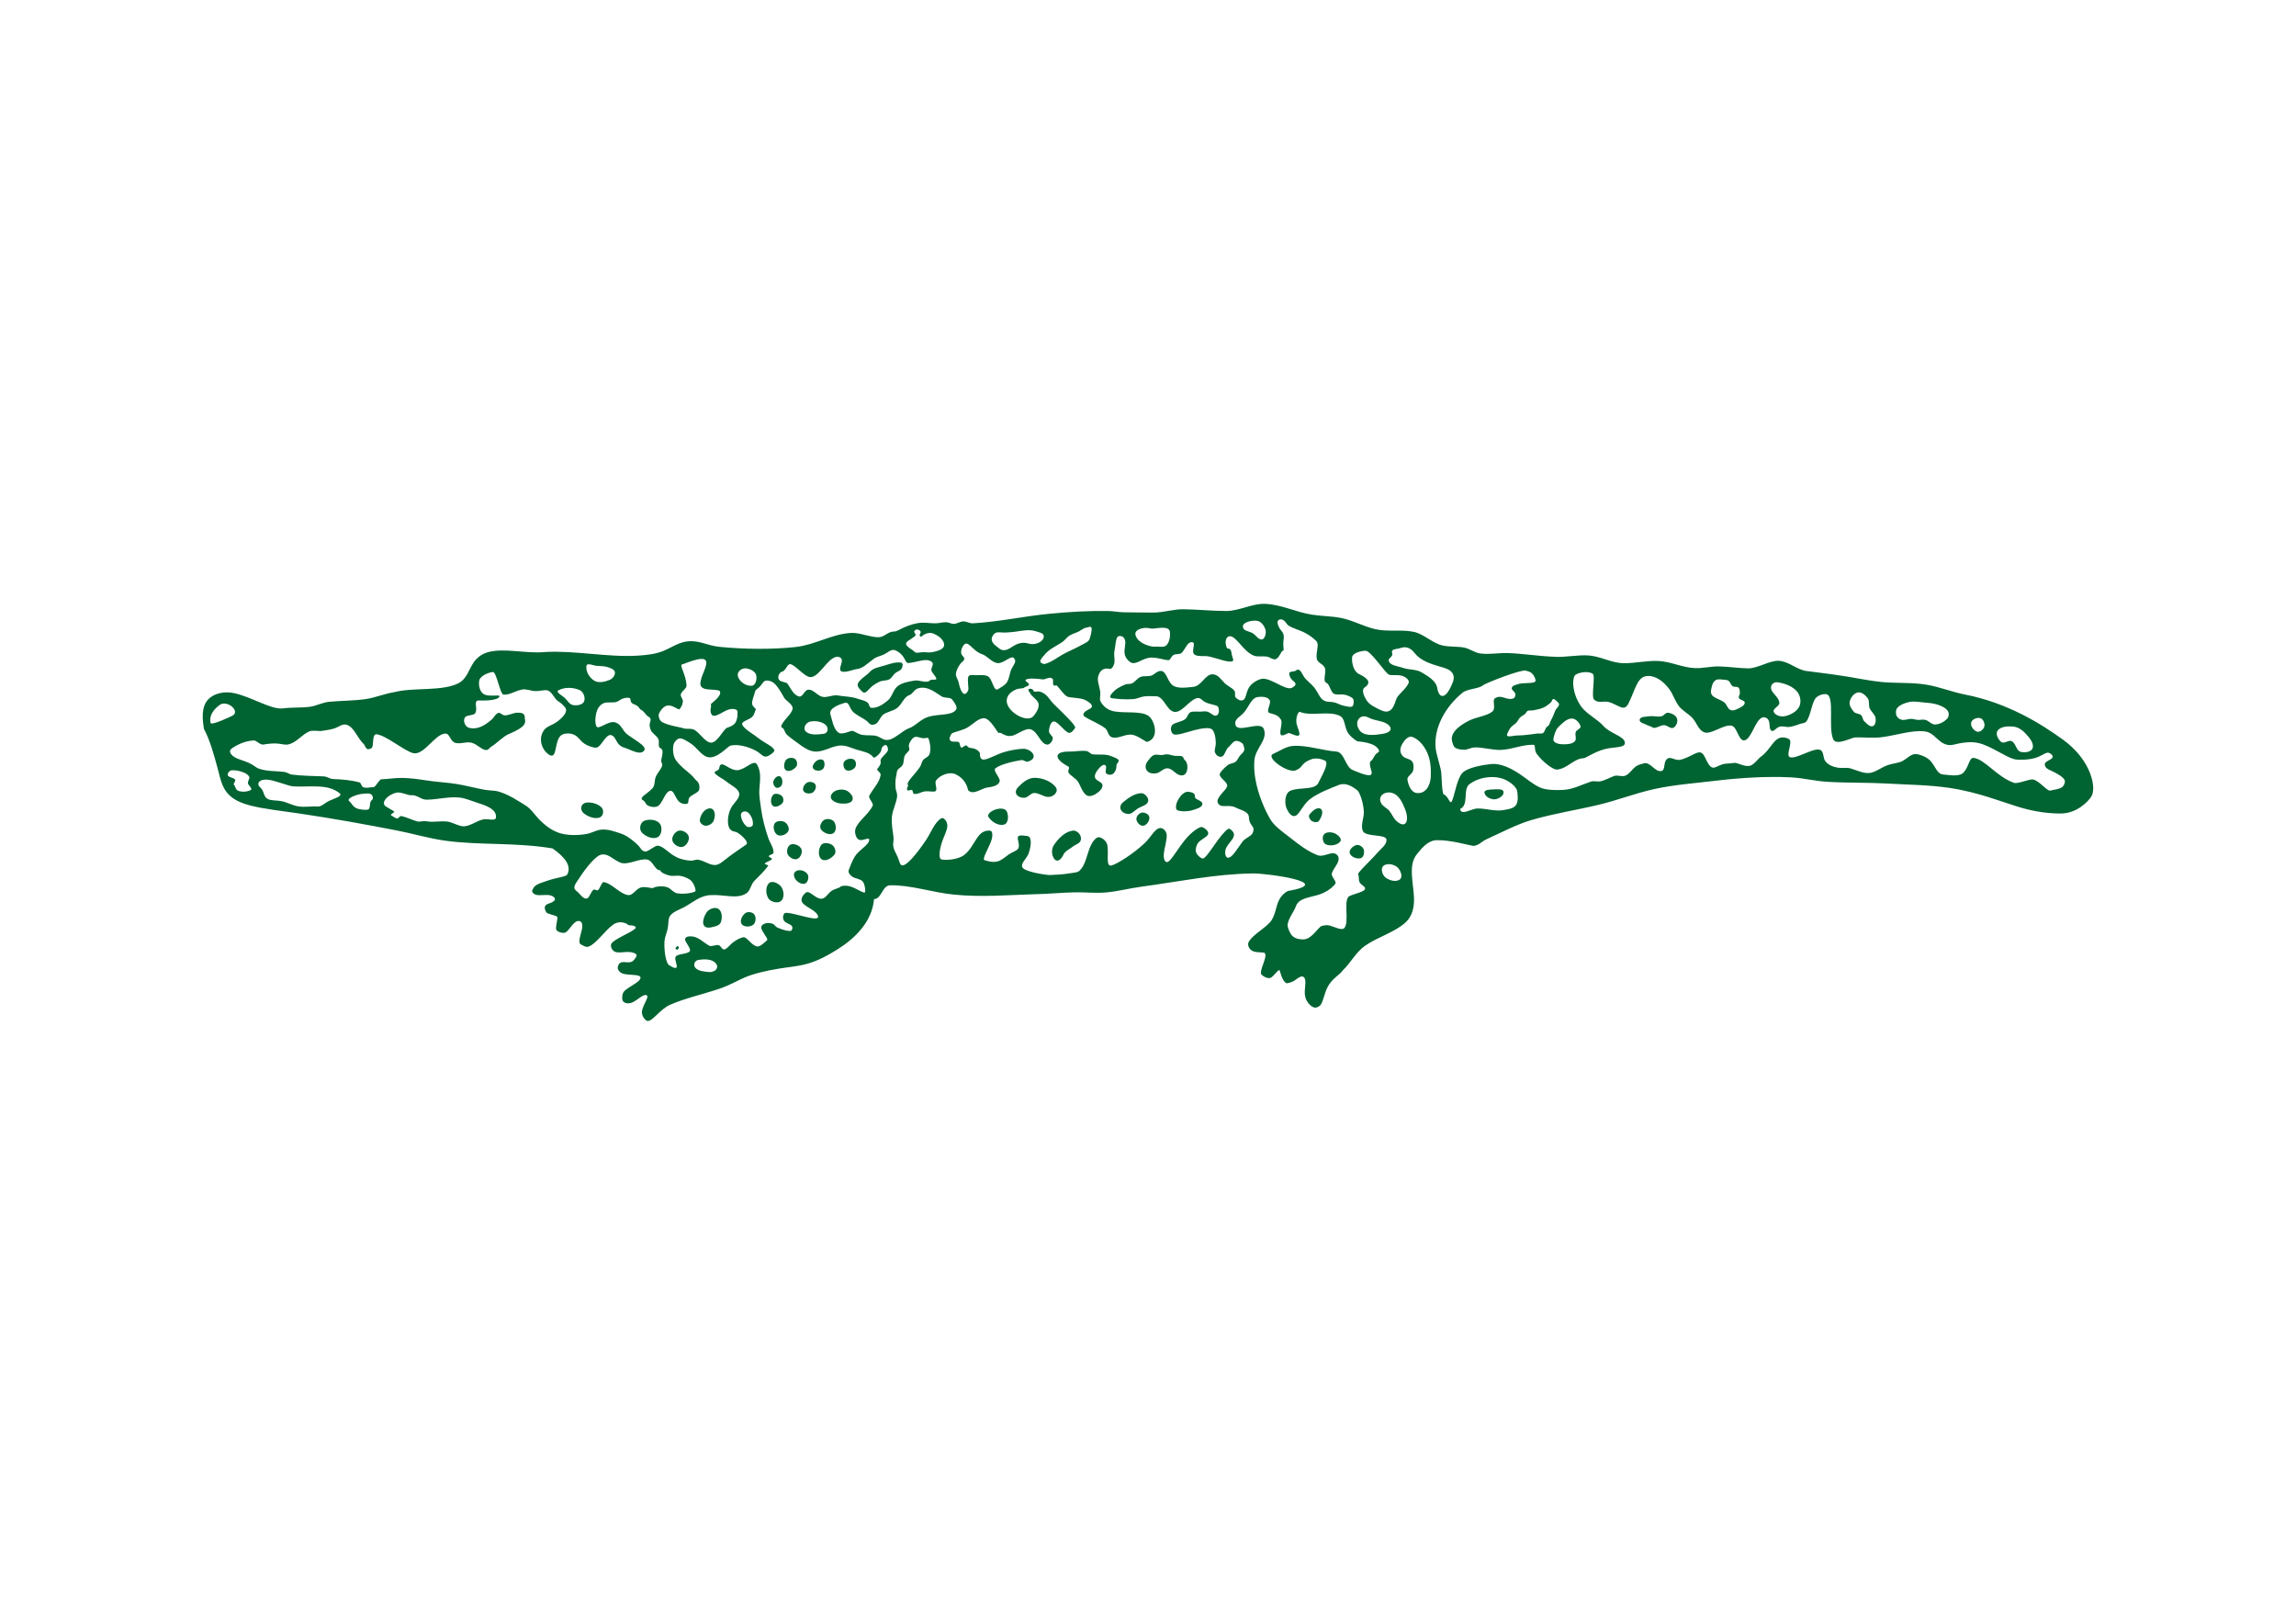 <?xml version="1.0" encoding="UTF-8"?>
<!DOCTYPE svg PUBLIC "-//W3C//DTD SVG 1.1//EN" "http://www.w3.org/Graphics/SVG/1.1/DTD/svg11.dtd">
<!-- Creator: CorelDRAW SE -->
<svg xmlns="http://www.w3.org/2000/svg" xml:space="preserve" width="297mm" height="210mm" version="1.1" style="shape-rendering:geometricPrecision; text-rendering:geometricPrecision; image-rendering:optimizeQuality; fill-rule:evenodd; clip-rule:evenodd"
viewBox="0 0 29700 21000"
 xmlns:xlink="http://www.w3.org/1999/xlink">
 <defs>
  <style type="text/css">
   <![CDATA[
    .fil0 {fill:#006332}
   ]]>
  </style>
 </defs>
 <g id="Warstwa_x0020_1">
  <path class="fil0" d="M11305.84 11628.8c100.45,-3.08 105.67,-175.5 206.1,-178.57 258.83,-7.91 541.24,90.73 820.61,119.31 358.5,36.68 715.46,5.93 1047.62,-4.24 170.2,-2.19 346.17,-21.35 527.16,-24.64 130.77,-2.38 265.45,13.6 396.44,2.05 155.1,-13.67 308.83,-54.29 457.33,-74.3 502.29,-67.71 957.61,-165.67 1450.15,-172.01 162.24,-2.08 1086.53,117.53 449.76,226.56 -43.45,19.63 -87.9,62.29 -118.09,122.15 -39.62,78.57 -46.24,209.74 -117.24,285.75 -88.62,94.88 -245.8,175.64 -277.96,264.13 -10.24,28.18 8.32,88.65 65.94,109.16 61.29,21.82 161.93,3.73 151.02,33.73 28.44,40.42 -78.03,221.08 -49.61,261.49 16.13,22.92 66.48,55.72 110.07,50.12 39.93,-5.12 94.41,-97.35 122.49,-103.62 8.25,-1.84 16.82,53.2 38.14,101.64 16.28,37 43.9,70.72 61.6,69.11 21.03,-1.92 64.16,-12.73 98.89,-35.62 50.28,-33.14 94.68,-77.16 126.29,-35.26 33.18,44 -8.25,159.4 10.12,240.84 21.8,96.69 103.06,156.4 143.37,144.48 20.21,-5.98 47.9,-16.01 64.03,-45.1 29.24,-52.7 44.85,-143.9 81.12,-216.07 59.18,-117.73 159.86,-159.6 198.91,-220.34 102.4,-95.45 167.49,-233.9 287.89,-317.88 164.49,-114.73 386.45,-173.72 526.31,-304.08 85.66,-79.85 111.77,-195.84 106.25,-321.14 -8.75,-198.76 -77.05,-421 38.64,-559.68 37.74,-45.23 129.16,-178.52 256,-180.36 181.02,-2.63 385.85,59.38 475.6,74.47 74.86,-9.31 103.84,-58.09 169.44,-87.35 181.4,-80.91 379.14,-188.53 579.94,-247.68 279.84,-82.43 578.48,-127.97 870.09,-197.52 242.48,-57.84 474.46,-149.39 716.71,-202.69 264.19,-58.14 538.67,-76.85 801.71,-108.67 295.31,-35.73 649.71,-58.63 956.18,-43.76 179.01,8.68 306.85,47.72 489.05,58.56 255.17,15.19 523.01,7.69 772.68,22.3 276.01,16.16 533.04,16.79 795.77,55.39 378.07,55.54 675.15,180.35 922.71,253.8 208.18,61.76 383.72,77.95 520.01,78.09 212.66,0.22 357.44,-157.04 397.25,-219.25 69.55,-108.69 2.76,-468.25 -365.83,-735.32 -285.32,-206.72 -716.1,-475.84 -1267.77,-583.82 -174.58,-34.17 -333.86,-101.82 -509.36,-129.34 -194.78,-30.54 -391.45,-14.08 -585.24,-34.62 -143.43,-15.2 -283.6,-44.94 -426.48,-67.97 -174.82,-28.17 -352.46,-50.31 -528.89,-72.48 -122.08,-15.34 -232.09,-125.13 -356.82,-132.02 -121.11,-6.7 -277.4,100.15 -399.77,97.65 -122.72,-2.51 -247.92,-21.46 -370.23,-25.09 -104.32,-3.09 -208.48,25.46 -312.4,22.09 -163.61,-5.3 -308.27,-82.12 -471.02,-92.04 -145.16,-8.85 -305.18,30.15 -452.33,28.38 -162.07,-1.94 -289.3,-84.94 -447.33,-99.46 -145.92,-13.41 -320.18,28.8 -466.19,15.42 -187.64,-7.24 -384.6,-39.33 -583.95,-47.09 -119.9,-4.67 -242.39,21.39 -359.48,5.16 -79.38,-11 -140.25,-65.27 -219.33,-78 -90.76,-14.62 -181.22,-5.35 -270.96,-25.61 -130.79,-29.53 -240.64,-148.84 -371.67,-175.92 -162.91,-33.67 -330.87,2.33 -492.79,-33.72 -152.74,-34 -297.28,-116.9 -449.16,-146.37 -123.61,-23.98 -254.7,-22.57 -377.14,-42.51 -217.82,-35.47 -390.65,-131.56 -608.18,-139.44 -159.63,-5.78 -333.46,92.17 -494.74,92.29 -181.55,0.14 -376.5,-20.45 -558.29,-22.69 -123.92,-1.52 -257.89,42.7 -380.97,42.97 -123.41,0.28 -272.24,-1.68 -394.16,-3.79 -66.31,-1.14 -134.07,-15.58 -198.52,-16.48 -254.97,-3.57 -497.11,10.56 -765.18,36.64 -331.91,32.29 -652.48,104.04 -981.34,122.62 -47.58,2.68 -81.96,-26.53 -129.5,-24.23 -37.97,1.83 -78.6,30.04 -116.52,31.61 -35.33,1.46 -65.21,-20.08 -100.23,-21.43 -43.56,-1.67 -85.3,12.25 -129.82,13.68 -59.32,1.91 -121.57,-8.07 -179.83,-7.4 -77.55,0.89 -164.84,29.84 -241.71,63.09 -48.21,20.85 -85.94,53.06 -134.65,51.18 -69.55,3.89 -117.89,72.03 -187.27,73.57 -112.26,2.49 -245.53,-62.27 -357.41,-55.82 -249.19,14.37 -468.19,154.09 -711.77,181.61 -297.32,33.6 -672.08,31.03 -993.5,-1.67 -145.2,-14.77 -245.84,-77.83 -382.32,-73.02 -132.18,4.66 -228.92,80.05 -343.01,126.81 -98.63,40.42 -214.29,52.8 -328.84,60.04 -383.95,24.27 -811.5,-68.61 -1199.1,-46.93 -234.77,25.14 -522.49,-55.54 -736.09,1.32 -81.8,21.78 -150.03,73.96 -192.74,140.16 -60.07,93.12 -87.88,208.88 -190.48,261.68 -212.72,109.48 -589.43,51.89 -828.02,115.42 -114.42,16.71 -255.33,73.1 -369.73,89.79 -159.76,23.32 -322.53,20.69 -476.66,35.57 -85.44,8.24 -161.32,51.27 -245.44,63.83 -114.5,17.1 -237.54,4.88 -358.09,22.48 -155.84,12.79 -400.75,-149.56 -624.64,-198.08 -127.64,-27.66 -255.26,2.28 -329.45,73.85 -71.11,68.58 -97.65,181.66 -61.91,388.81 76.95,140.84 131.22,339.88 180.36,522.66 38.43,142.98 56.31,274 195.02,373.04 114.79,81.95 294.8,117.26 529.49,152.06 454.83,60.23 872.04,130.49 1271.52,204.87 107.87,20.08 214.47,40.48 320.15,61.05 213.32,41.53 405.76,101.12 626.13,132.07 426.31,59.88 906.17,20.02 1385.83,99.42 173.51,119.76 247.55,235.52 190.5,338.67 -16.17,29.24 -130.9,36.68 -251.92,77.9 -61.72,21.02 -121.19,38.2 -156.87,63.81 -24.63,17.67 -33.82,44.95 -41.53,57.71 -11.21,18.52 7.75,54.57 55.8,63.85 49.94,9.65 130.2,-7.49 177.66,5.58 54.11,14.89 69.73,47.92 50.41,67.91 -38.94,40.31 -97.82,32.8 -118.56,69.87 -14.16,25.29 3.33,64.36 16.21,82.73 14.72,20.99 117.81,38.24 136.37,53.53 20.27,16.71 -26.57,138.9 -6.95,173.75 11.09,19.72 56.02,39.43 100.46,37.02 53.75,-2.92 107.4,-139.47 172.2,-152.11 54.62,-10.65 71.52,34.53 57.27,106.8 -14.63,74.18 -60.58,175.99 -9.6,197.13 27.94,11.59 59.24,39.93 98.08,25.15 100.18,-38.13 214.94,-216.23 319.84,-286.31 83.65,-55.88 167.83,-12.32 184.3,1.26 2.88,13.55 42.23,9.18 68.56,14.76 28.05,5.95 42.79,21.81 31.15,34.54 -54.14,59.2 -291.41,141.77 -315.16,207.05 -8.49,23.33 7.84,86.52 62.92,100.55 44.8,11.41 107.91,-2.84 160.25,-1.72 54.31,1.17 97.28,17.93 107.6,40.12 4.88,10.49 -26.66,65.02 -60.91,84.76 -34.31,19.79 -101.33,-1.09 -137.21,9.82 -38.47,11.69 -44.78,54.86 -46.59,65.13 -4.04,22.96 22.44,69.5 71.49,82.16 83.96,21.68 213.71,5.47 222.11,45.2 11.53,54.5 -129.14,107.91 -202.58,173.35 -38.56,34.35 -33.68,91.24 -32.38,111.88 2.82,44.55 68.1,66.6 125.86,42.07 75.3,-31.98 150.86,-119.11 190.86,-93.74 34.49,21.89 -48.54,117.37 -61.85,205.07 -9.05,59.68 44.01,124.32 72.03,126.51 67.71,5.31 159.3,-151.83 295.35,-211.03 191.7,-83.4 433.54,-137.33 639.28,-207.42 129.11,-43.99 244.06,-110.42 323.43,-144.52 112.35,-48.27 273.54,-86.12 438.59,-113.38 122.39,-20.21 243.38,-28.69 366.91,-62.57 146.67,-40.23 279.94,-115.45 397.82,-189.75 224.54,-141.54 444.46,-357.11 468.06,-646.92zm6587.83 -429.35c44.15,-39.5 130.84,-23.57 177.27,13.23 42.74,33.88 80.34,122.38 39.69,158.75 -47.69,42.67 -140.36,15.94 -190.5,-23.81 -39.31,-31.16 -63.83,-114.72 -26.46,-148.17zm-325.44 111.13c15.84,22.9 0.57,74.64 21.9,105.26 26.65,38.26 86.78,56.32 62.9,89.7 -30.28,42.33 -188.98,62.59 -214.45,98.72 -54.8,77.7 14.19,320.11 -47.89,396.94 -31.57,39.06 -116.82,-10.36 -192.74,-31.18 -37.41,-10.25 -74.59,0.46 -98.03,4.66 -41.89,7.5 -125.06,165.96 -229.05,174.26 -40.09,3.2 -106.02,-2.62 -148.71,-39.9 -38.73,-33.83 -56.06,-98.51 -61.52,-113.69 -27.67,-76.84 80.63,-206.35 100.61,-269.38 33.7,-106.31 160.97,-114.62 281.35,-149.49 91.56,-26.51 176.38,-77.93 229.3,-144.2 25.47,-31.91 -56.87,-93.33 -43.44,-137.91 13.18,-43.75 46.38,-82.04 67.12,-120.72 23.05,-43.01 31.67,-85.64 0.13,-117.08 -62.72,-62.53 -166.69,37.13 -253.46,3.69 -129.18,-49.8 -240.71,-137.42 -357.35,-228.81 -94.33,-73.91 -200.74,-145.75 -254.38,-237.9 -38.75,-66.57 -76.51,-144.67 -108.93,-228.2 -66.8,-172.13 -111.06,-367.51 -95.28,-533.74 15.23,-160.35 175.08,-258.47 122.19,-402.23 -42.85,-116.47 -342.11,63.21 -367.78,-58.21 -15.64,-73.96 60.13,-96.12 116.01,-162.81 55.48,-66.23 90.81,-177.25 164.45,-191.73 56.22,-11.05 149.02,-7.36 165.98,47.76 13.12,42.68 -51.49,135.31 -9.78,155.4 22.91,11.04 112.09,15.63 151.61,86.11 24.53,43.77 -17.08,140.34 -5.01,188.26 10.85,43.09 83.25,-9.97 105.61,-13.59 18.44,-2.99 120.99,57.82 136.02,25.35 15.22,-32.86 -33.26,-112.74 -36.67,-166.46 -5.29,-83.26 28.98,-139.01 45.22,-132.33 151.33,62.2 379.18,-21.71 521.49,53.6 58.62,31.01 54.32,119.31 89.01,195.36 26.18,57.38 89.99,104.99 133.04,131.81 3.92,2.44 238.35,7.89 280.54,117.87 8.44,21.98 -27.59,30.32 -45.94,53.43 -24.43,30.78 -37.01,74.55 -60.03,82.93 -11.94,4.35 -15.89,38.42 -6.93,76.13 9.77,41.07 32.13,86.53 6.65,102.65 -42.08,26.61 -207.21,-52.63 -229.06,-59.84 -99.12,-32.72 -111.41,-233.05 -215.16,-240.65 -177.74,-13.03 -379.87,-84.72 -558.47,-73.57 -94.65,5.9 -172.26,65.55 -259.09,102.68 -57.31,24.51 0.34,94.97 81.59,149.4 56.08,37.56 120.65,67.54 177.68,69.48 35.48,1.21 84.62,-30.68 100.56,-52.19 35.71,-48.18 65.07,-70.28 131.63,-96.13 67.92,-26.38 157.3,4.33 182.03,19.64 55.74,34.52 -67.49,233.06 -88.76,282.86 -43.76,102.44 -254.18,52.83 -366.82,106.45 -70.3,33.46 -72.79,162.1 -45.94,224.28 29.78,68.94 76.63,124.21 125.58,92.48 47.6,-30.85 96.66,-146.94 174.09,-207.42 105.34,-82.29 272.79,-145.42 379.08,-187.11 87.24,-34.23 176.09,20.71 240.34,73.56 19.17,15.77 70.75,126.78 80.53,266.86 5.77,82.69 -46.94,184.17 -10.74,258.87 38.21,78.87 308.66,31.88 304.28,114.21 -3.45,64.91 -58.56,97.42 -111.54,157.66 -113.67,129.24 -270.15,267.07 -255.57,288.15zm-444.51 -515.94c27.65,-37.09 94.74,-35.98 137.59,-18.53 40.35,16.43 102.77,70.91 76.73,105.84 -37.73,50.62 -126.74,63.5 -185.21,39.69 -40.21,-16.38 -55.05,-92.19 -29.11,-127zm-63.5 -177.28c31.45,-42.18 67.46,-126.69 23.82,-156.1 -45.13,-30.41 -112.98,30.45 -145.52,74.08 -17.34,23.25 5.05,65.81 29.1,82.02 25.59,17.25 74.15,24.73 92.6,0zm484.19 312.21c35.39,-9.89 83.31,20.81 95.25,55.57 12.96,37.71 1.37,103.05 -37.04,113.77 -50.19,14.01 -125.94,-14.22 -142.87,-63.5 -14.68,-42.72 41.15,-93.69 84.66,-105.84zm-14820.8 -1579.61c7.83,38.17 261.89,-81.94 285.76,-95.25 102.61,-57.19 -73.7,-210.35 -171.98,-134.93 -85.17,65.36 -132.11,140.81 -113.78,230.18zm13338.51 -292.18c-7.48,7.21 -47.46,-4.1 -78.57,-37.71 -18.99,-20.5 4.23,-56.69 -16,-86.08 -24.49,-35.59 -93.2,-65.39 -125.61,-98.48 -51.59,-52.66 -82.69,-106.46 -147.83,-113.91 -103.51,-11.84 -145.83,154.17 -266.29,162.97 -68.45,5 -195.74,28.14 -260.28,-22.56 -70.41,-55.31 -78.18,-185.12 -154.28,-184.56 -45.44,0.34 -77.57,45.14 -119.46,59.74 -43.8,15.27 -97.31,0.76 -139.66,17.54 -41.26,16.36 -73.09,65.75 -109.55,83.02 -27,12.78 -60.51,3.86 -84.33,13.26 -76.15,30.06 -124.65,64.68 -137.08,76.67 -19.34,18.64 -107.59,95.17 -33.9,103.59 65.2,7.44 159.87,19.76 275.5,10.15 42.14,-3.5 81.81,-25.4 128.86,-33.36 50.19,-8.5 108.07,-3 161.18,-2.89 102.39,0.23 137.32,191.91 239.19,201.91 97.9,9.6 187.6,-149.62 286.6,-177.04 48.12,-13.32 66,29.01 110.64,51.46 52.14,26.22 129.2,35.39 156.19,50.04 21.47,11.65 40.06,118.79 -24.47,124.9 -29.83,2.83 -57.25,-37.66 -106.09,-52.27 -30.65,-9.17 -59.61,-0.27 -94.25,-0.22 -44.4,0.06 -93.97,-5.85 -123.23,7.71 -33.86,15.7 -38.94,66.45 -67.11,88.29 -50.11,38.84 -137.14,42.56 -167.6,75.67 -37.06,40.29 -10.55,107.23 13.13,119.42 42.72,21.99 152.58,-19.68 263.39,-49.23 98.93,-26.37 200.07,-41.74 233.74,-14.73 34.29,27.49 50.7,102.39 52.21,176.93 0.77,38.44 -15.06,76.94 -13.83,108.12 0.78,19.84 15.08,36.75 23.79,48.77 6.03,8.32 46.24,38.48 81.06,12.99 25.4,-18.6 41.8,-87.98 70.56,-112.64 31.57,-27.07 52.64,-63.47 83.12,-78.2 42.87,-20.72 106.13,29.03 108.19,39.56 1.97,10.12 22.25,43.99 13.9,78.19 -5.82,23.81 -34.65,45.58 -55.09,69.09 -18.03,20.72 -31.79,61.41 -56.97,79.29 -30.64,21.74 -73.47,20.37 -101.09,42.39 -60.11,47.94 -100.17,97.78 -102.78,115.38 -7.57,50.85 105.67,104.56 95.92,154.39 -6.04,30.91 -33.83,56.49 -58.73,85.24 -40.28,46.51 -80.19,94.27 -61.7,133.22 37.26,78.44 138.68,12.26 227.91,59.42 47.4,25.06 119.45,38.49 157.43,82.06 25.37,29.09 13.32,64.74 24.31,96.97 13.32,39.07 47.1,73.17 49.62,84.58 3.55,16.08 5.22,56.47 -23.44,87.2 -28.65,30.71 -87.63,51.87 -117.05,91.42 -77.46,104.12 -137.02,219.31 -195.36,206.55 -15.25,-3.33 -36.64,-42.41 -25.37,-96.34 22.55,-107.82 197.8,-180.4 55.79,-276.4 -22.08,-14.93 -89.09,58.57 -154.68,148.08 -77.96,106.4 -156.71,233.66 -193.81,236.53 -19.12,1.47 -96.88,-53.76 -91.56,-113.52 2.66,-29.87 12.46,-72.98 42.34,-102.15 39.85,-38.92 103.47,-63.44 117.42,-98.48 17.17,-43.15 -61.98,-91.17 -78.94,-93.61 -33.87,-4.88 -133.07,61.22 -215.23,161.09 -102.09,124.11 -190,288.39 -234.5,292.48 -33.46,3.08 -50.03,-47.38 -42.99,-115.21 7.55,-72.72 39.97,-165.44 36.64,-233.55 -2.69,-54.91 -45.96,-88.41 -74.4,-91.21 -75.7,-7.46 -118.08,108.96 -216.11,199.96 -142.14,131.94 -340.64,259.08 -420.75,283.25 -79.91,24.1 -38.89,-139.93 -54.79,-253.72 -9.36,-67.02 -71.62,-102.24 -100.94,-110.02 -44.79,-12.11 -96.92,53.85 -133.44,149.41 -34.25,89.6 -51.91,206.35 -122.52,278.05 -31.16,31.63 -78.25,28.77 -126.91,37.39 -98.94,17.52 -211.49,20.52 -259.32,22.77 -43.5,2.04 -331.41,-40.93 -358.21,-100.06 -24.04,-53.02 56.49,-111.72 79.88,-176.3 40.61,-112.12 42.26,-224.32 -16.46,-227.87 -17.18,-1.04 -104.19,-20.28 -118.84,7.33 -17.79,33.54 35.47,118.44 -4.08,161.98 -24.18,26.61 -80.53,44 -112.68,66.35 -40.04,27.84 -96.78,79.96 -147.4,92.38 -75.72,18.59 -143.34,-10.62 -165.08,-13.9 -45.62,-6.89 40.14,-139.12 80.37,-247.51 24.76,-66.71 19.93,-128.55 -6.75,-134.37 -33.59,-7.34 -96.09,-1.46 -144.74,54.19 -60.15,68.82 -110.87,196.3 -198.8,260.28 -88.37,64.3 -250.09,67.44 -291.37,55.98 -38.22,-10.62 -29.69,-106.33 2.87,-213.88 21.31,-70.4 64.29,-145.91 71.69,-205.93 7.44,-60.42 -30.7,-107.08 -57.29,-114.25 -22.08,-5.95 -64.05,28.53 -105.89,91.33 -35.08,52.66 -67.54,127.22 -113.65,195.41 -117.24,173.4 -259.96,350.98 -316.59,320.78 -20.61,-10.98 -26.87,-55.92 -49.11,-107.77 -20.45,-47.69 -57.84,-100.25 -57.42,-160.18 0.16,-22.62 8.11,-61.36 4.37,-96.55 -7.83,-73.74 -29.65,-162.08 -19.79,-265.22 8.44,-88.36 62.83,-182.66 67.28,-266.59 1.88,-35.57 -17.41,-68.58 -20.13,-99.12 -6.36,-71.26 -0.95,-129.3 12.3,-176.41 3.42,-12.16 -0.62,-39.79 16.41,-62.62 14.77,-19.81 49.81,-33.1 65.41,-66.76 13.62,-29.4 9.36,-86.36 26.56,-118.47 12.31,-23 42.41,-43.18 54.51,-66.53 10.05,-19.4 -7.66,-40.83 -3.82,-65.19 5.16,-32.68 31.56,-68.08 47.79,-85.87 37.99,-41.65 81.04,-13.26 123.76,-5.41 35.95,6.6 74.62,-11.29 81.11,1.33 5.69,11.08 47.42,134.62 11.53,212.72 -16.04,34.92 -61.52,42.12 -85.03,77.37 -15.96,23.95 -16.8,52.98 -32.71,77.42 -73.05,112.21 -196.39,208.05 -153.45,245.32 -21.25,30.23 -22.79,57.53 -5.04,63.38 11.87,3.91 38.51,-11.49 51.08,-5.95 17.66,7.79 9.84,42.54 25.38,47.94 41.31,14.36 86.68,-20.92 137.43,-29.36 52.51,-8.74 110.24,8.89 137.48,-1.75 42.45,-16.58 -13.72,-106.27 13.07,-141.53 58.77,-77.33 180.79,-111.46 245.41,-82.14 66.86,30.33 142.04,86.63 169.09,208.94 52.32,54.02 115.88,14.03 206.43,-22.96 48.81,-19.93 116.44,-12.46 169.62,-48.97 17.35,-11.92 40.78,-36.32 29.72,-67.06 -18.82,-52.34 -83.21,-118.97 -53.3,-143.56 59.17,-48.62 223.6,-89.31 333.4,-106.36 39.78,-6.18 54.79,30.06 90.24,18.5 147.33,-48.04 39.15,-164.07 -59.57,-165.08 -51.3,-0.53 -197.82,18.2 -315.46,65.48 -138.9,55.84 -247.16,133.28 -248.94,2.57 7.71,-14.14 -25.8,-58.98 -84.28,-73.53 -11.83,-2.94 -45.65,-4.09 -61.49,-12.53 -17.71,-9.44 -17.68,-26.09 -33.91,-25.68 -24.87,0.62 -40.97,35.82 -62.88,26.09 -16.76,-7.43 -14.55,-61.08 -30.25,-68.09 -29.89,-13.34 -74.1,-0.72 -95.61,-10.77 -27.59,-12.89 -27.85,-47.5 -18.74,-55.7 6.99,-6.29 6.01,-36.85 30.47,-49.31 46,-23.42 134.59,-36.1 201.87,-77.2 73.31,-44.77 132.22,-114.87 205.52,-116.86 87.58,-2.38 186.85,209.6 196.24,192.39 18.95,-25.28 66.05,48.55 157.38,37.12 72.76,-9.1 184.1,-110.19 255.81,-84.45 95.25,34.19 121.57,190.77 213.32,196.67 25.22,1.62 71.29,-44.23 69.31,-84.78 -1.5,-30.6 -48.88,-51.11 -48.8,-86.03 0.15,-58.65 23.01,-109.34 45.73,-123.92 49.82,-31.98 132.15,102.63 199.23,138.17 42.3,22.42 82.56,-45.67 92.22,-58.56 19.35,-25.82 -136.6,-174.28 -272.4,-306.4 -44.12,-42.93 -69.17,-91.45 -107.78,-123.78 -21.33,-17.87 -51.45,-36.32 -84.69,-41.53 -21.18,-3.32 -44.97,5.89 -64.34,0.75 -11.69,-3.11 -8.84,-18.06 -17.75,-25.56 -12.41,-10.45 -35.82,-13.27 -47.62,-9.52 -11.78,3.74 -11.82,32.99 7.26,42.65 15.18,52.82 101.45,93.69 114,145.91 15.75,65.57 -45.26,138.92 -62.27,161.04 -77.1,100.26 -337.74,-44.73 -348.36,-185.38 -4.3,-56.99 30.64,-122.13 132.37,-161.09 21.48,-8.22 58.6,-6.86 84.88,-13.39 37.09,-29.27 73.91,-23.33 69.7,-50.63 -3.63,-23.49 -62.33,-38.82 -39.67,-57.03 33.72,-27.1 179.94,-10.5 212.12,-4.81 43.19,7.63 91.98,-44.6 134.21,-7.17 12.84,11.37 -0.97,65.87 11.54,82.49 11.58,15.37 33.07,-6.88 46.39,7.64 50.27,54.79 101.4,137.51 149.67,146 61.42,10.81 151.67,10.91 206.95,35.03 30.12,13.14 106.38,56.33 92.46,92.49 -9.08,23.61 -57.58,37.64 -83.32,57.93 -28.28,22.28 -32.79,50.34 -13.23,64.12 70.51,49.69 181.86,87.82 268.24,152.67 38.17,28.66 37.79,99.82 84.12,116.15 78.99,27.83 161.74,-36.23 248.67,-33.04 75.76,2.78 157.37,72.58 208.48,94.89 167.95,-44.9 101.08,-279.72 18.79,-337.71 -91.12,-64.23 -292.61,-33.16 -435.68,-56.24 -98.76,-15.94 -157.03,-78.5 -183.7,-131.35 -15.82,-31.37 3.47,-73.98 -3.91,-127.89 -8.54,-62.39 -41.66,-137.76 -26.65,-192.61 19.93,-72.79 66.45,-121.18 154.89,-97.88 22.74,-3.44 47.47,-34.78 55.63,-82.93 5.76,-33.94 -4.83,-80.41 -2.8,-121.97 1.35,-27.75 9.97,-59.85 12.85,-85.75 8.33,-74.7 17.7,-130.31 48.53,-134.94 32.45,-4.88 70.86,8.06 80.83,64.42 7.22,40.79 -13.96,106.3 -8.2,157.6 5.87,52.33 39,90.34 71.74,113.62 66.6,47.34 139.9,-36.51 242.25,-54.39 91.7,-16.03 213.94,36.3 257.65,29.69 20.59,-1.72 32.4,-51.05 62.86,-67.07 32.58,-17.14 84.01,-1.93 109.46,-31.83 50.89,-59.8 70.93,-139.98 132.31,-132.98 54.01,6.15 -24.13,128.98 31.24,161.87 51.27,30.44 125.49,8.34 194.62,25.1 124.64,30.23 247.72,82.69 295.76,58.15 16.72,-8.54 2.03,-38.76 -8.9,-74.83 -7.23,-23.87 -5.42,-52.19 -18.44,-71.81 -15.4,-23.2 -39.13,-5.48 -49.88,-31 -28.44,-67.5 -9.17,-140.72 37.45,-144.59 87.17,-7.24 177.68,200.07 316.19,252.18 44.8,16.85 106.54,2.46 167.38,11.98 39.61,6.2 80.14,44.14 111.02,33.41 54.7,-19.01 68.07,-109.34 100.6,-112.05 9.8,7.79 0.02,-39.86 -0.12,-93.62 -0.1,-38.42 13.84,-75.69 1.4,-117.84 -8.86,-30 -38.91,-55.45 -51.71,-79.91 -27.37,-52.32 -34.98,-92.38 -3.58,-107.72 17.78,-8.68 43.24,-6.73 68.71,15.77 17.91,15.81 31.41,48.5 61.55,65.79 59.18,33.94 144.29,55.77 207.25,89.21 78.07,41.47 129.29,92.01 138.98,100.79 51.34,46.56 -4.14,141.22 10.13,230.35 9.99,62.4 85.35,64.89 106.73,126.7 14.08,40.69 -12.6,112.54 -3.81,159.02 6.02,31.79 31.96,26.28 46.66,49.95 22.65,36.48 38.38,96.9 66.76,116.56 31.68,21.93 78.92,8.55 130.17,13.74 43.02,4.36 90.9,26.78 115.79,46.54 22.1,17.55 18.73,74.52 4.67,99.04 -15.61,27.21 -78.39,7.14 -125.14,-2.53 -40.27,-8.34 -79.24,-34.63 -121.06,-42.9 -54.28,-10.74 -102.52,3.45 -148.07,-36.98 -42.86,-38.06 -61.02,-98.28 -102.35,-151.13 -39.78,-50.88 -103.04,-94.34 -132.39,-137.44 -36.74,-53.96 -44.06,-95.01 -83.78,-96.93 -14.43,-0.7 -24.46,17.58 -42.44,20.98 -31.33,5.92 -68.98,2.61 -67.76,32.71 0.67,16.77 9.32,45.46 29.22,70.03 15.84,19.55 42.9,34.94 49.64,51.32 12,29.15 -19.46,43.47 -35.76,55.51 -79.29,58.57 -286.58,-138.16 -403.81,-110.12 -54.43,13.02 -130.62,57.59 -163.29,117.02 -40.35,73.43 -35.23,162.63 -90.58,159.91zm-8600.78 2469.66c44.33,32.78 86.96,116.36 140.6,88.25 21.34,-11.18 45.18,-85.05 73.1,-106.44 21.77,-16.69 47.8,20.96 65.77,-1.44 28.5,-35.53 38.86,-90.56 64.49,-99.44 108.6,13.48 212.79,154.87 321.38,168.34 54.88,6.8 91.15,-65.74 147.18,-92.41 50.69,-24.12 121.2,-2.72 170.85,3.45 5.42,-13.07 96.08,-37.97 180.48,-15.11 51.12,13.85 83.23,74.56 140.63,82.16 109.63,14.52 224.71,-14.76 230.97,-29.86 5.7,-13.77 -19.5,-122.8 -87.71,-157.78 -32.02,-16.42 -75.26,-36.13 -119.41,-40.57 -42.19,-4.24 -85.27,6.55 -120.22,-0.95 -86.79,-18.63 -134.11,-56.26 -127.73,-71.61 -63.09,15.96 -95.79,-124.59 -170.61,-137.25 -105.45,-17.84 -255.49,81.3 -351.56,38.01 -97.86,-44.09 -156.81,-123.16 -247.35,-100.27 -70.51,17.83 -197.88,176.69 -276.49,298.54 -52.43,81.26 -99.09,126.53 -34.37,174.38zm1573.16 887.44c71.34,-10.64 159.76,-14.63 213.87,33.07 67.93,59.88 5.47,132.45 -81.58,123.48 -54.44,-5.61 -114.71,-9.42 -158.75,-41.9 -50.32,-37.11 -26.9,-106.69 26.46,-114.65zm105.88 -615.16c29.53,-44.61 110.73,-75.09 154.34,-44.1 47.96,34.08 50.86,119.7 28.67,174.19 -17.72,43.52 -79.64,54.52 -125.68,63.94 -130.78,26.76 -120.17,-99.1 -57.33,-194.03zm502.71 8.82c32.3,-22.95 95.77,-11.5 116.86,22.05 23.73,37.75 16.5,106.46 -19.84,132.29 -40.29,28.63 -121.43,28.62 -147.73,-13.23 -26.59,-42.31 9.98,-112.16 50.71,-141.11zm306.48 -388.06c-50.21,44.25 -45.95,144.94 -8.82,200.64 30.7,46.05 121.64,67.47 163.16,30.87 44.67,-39.37 37.44,-129.05 4.41,-178.59 -30.94,-46.41 -116.92,-89.8 -158.75,-52.92zm421.13 -163.16c35.8,7.19 76.01,34.89 83.78,70.56 7.91,36.31 -10.14,92.86 -46.3,101.42 -44.13,10.45 -97.19,-23.31 -121.27,-61.74 -44.62,-71.2 3.14,-126.43 83.79,-110.24zm251.36 -328.53c28.36,-38.42 104.11,-27.29 143.31,0 34.23,23.83 55.64,87.72 30.87,121.27 -35.5,48.1 -118.51,98.1 -167.57,63.94 -50.69,-35.3 -43.28,-135.51 -6.61,-185.21zm-392.47 -6.61c46.78,-16.75 116.86,13.97 136.7,59.53 18.53,42.56 -11.42,112.23 -55.12,127.88 -43.63,15.62 -104.97,-21.45 -123.47,-63.94 -17.35,-39.84 0.98,-108.83 41.89,-123.47zm535.78 -575.47c41.83,40.08 109.74,49.95 167.57,46.3 127.14,-8.02 119.98,-98.11 37.48,-156.54 -38.08,-26.97 -94.09,-30.67 -138.9,-17.64 -67.32,19.58 -112.29,83.67 -66.15,127.88zm-7771.03 -383.7c40.04,-3.53 74.86,2.02 113.77,12.74 46.73,12.88 95.58,34.21 114.67,69.07 13,23.73 -19.76,52.79 -14.76,87.33 3.78,26.08 47.5,49.03 42.09,82.21 -43.86,27.7 -129.01,33.53 -175.69,9.6 -31.17,-15.98 -26.9,-53.83 -49.21,-75.75 -11.99,-11.79 26.4,-43.51 16.07,-64.28 -11.97,-24.09 -76.87,-29.06 -90.7,-49.89 -18.59,-28.01 17.68,-68.74 43.76,-71.03zm1525.77 401.28c-52.76,-37.11 103.11,-94.04 167.57,-97.01 20.55,-0.94 79.09,-12.44 106.02,1.86 36.59,19.44 37.23,67.93 13.05,81.92 -32.8,18.99 -8.44,113.03 -49.08,120.37 -29.88,5.39 -108.35,1.59 -152.61,-21.21 -47.44,-24.43 -60.54,-68.76 -84.95,-85.93zm471.85 66.15c-70.59,-42.52 12.12,-149.51 136.14,-178.78 55.09,-13 153.75,37.08 190.18,33.26 75.74,-7.96 123.83,58.07 200.63,57.75 151.81,-0.65 332.65,-55.53 478.47,-18.07 60.92,15.65 121.3,40.28 193.43,63.29 112.88,36.01 229.07,80.9 225.49,179.25 -2.29,62.8 -101.32,14.8 -170.14,31.53 -94.79,23.05 -175.86,95.78 -262.01,87.53 -58.31,-5.59 -139.29,-53.51 -198.32,-60.52 -100.16,-11.9 -178.72,15.18 -277.55,-5.3 -26.37,-5.46 -81.35,10.68 -107.42,4.35 -52.83,-12.82 -138.05,-55.89 -207.6,-69.74 -27.46,-5.47 -31.81,29.25 -53.57,30.12 -23.24,0.93 -63.6,-32.08 -82.43,-42.5 -14,-7.75 55.75,-40.02 41.76,-48.15 -35.26,-20.51 -70.65,-42.08 -107.06,-64.02zm-1622.79 -242.54c-56.38,-46.2 -23.34,-111.52 83.86,-104.97 100.42,6.13 271.35,82.64 339.48,87.33 201.57,13.89 443.44,-39.86 599.72,88.2 46.06,37.75 -56.58,62.92 -133.38,99.14 -65.24,30.78 -98.37,76.3 -148.84,72.84 -76.01,-5.22 -164.68,11.84 -248.69,-0.87 -73.77,-11.17 -142.5,-51.41 -216.6,-67.22 -57.78,-12.33 -134,-4.92 -181.05,-28.32 -58.14,-28.91 -44.62,-105.26 -94.5,-146.13zm15833.23 63.92c-4.86,-40.39 74,-40.44 114.66,-41.89 45.42,-1.62 126.84,-12.05 132.29,33.07 6.01,49.79 -66.74,93.02 -116.86,94.81 -51.94,1.85 -123.87,-34.4 -130.09,-85.99zm-194.03 -110.24c110.53,-83.24 274.05,-112.17 407.91,-77.17 66.36,17.34 151.94,68.73 193.3,129.86 23.6,34.88 19.46,71.49 22.78,110.47 3.21,37.65 -3.81,92.94 -34.5,121.97 -36.82,34.83 -101.93,40.67 -146.31,50.01 -101.78,21.44 -228.75,-21.37 -337.3,-20.29 -55.38,0.55 -130.88,42.59 -176.35,45.69 -25.99,1.77 -50.84,-9.29 -48.59,-40.83 116.56,-55.36 28.22,-251.31 119.06,-319.71zm-4954.37 143.31c-56.11,-40.71 -73.25,-117.75 -110.24,-176.39 -26.12,-41.39 -96.75,-74.54 -122.16,-116.78 -14.38,-23.91 23.15,-64.26 -1.31,-77.25 -199.94,-106.22 -179.99,-197.3 13.23,-194.03 73.71,1.24 151.12,-17.32 224.19,-6.4 26.66,3.98 48.95,38.67 75.67,41.68 82.24,9.27 171.67,-7.95 246.94,26.46 24.58,11.23 80.88,25.15 90.71,52.8 5.95,16.74 -30.24,45.54 -28.97,61.85 3.08,39.44 -13.2,85.52 -44.1,110.24 -22.98,18.38 -68.26,17.25 -88.19,-4.41 -24.07,-26.16 16.76,-86.75 -13.23,-105.83 -26.62,-16.94 -63.59,19.86 -83.79,44.1 -26.56,31.88 -57.59,74.16 -48.5,114.65 10.24,45.65 96.06,54.66 97.01,101.43 1,49.11 -50.79,88.86 -92.6,114.65 -32.74,20.2 -83.52,35.81 -114.66,13.23zm1159.76 171.98c-9.94,-53.46 20.72,-110.51 52.92,-154.34 24.18,-32.91 65.24,-66.24 105.83,-61.74 24.04,2.67 60.71,8.05 76.71,28.54 11.52,14.76 2.81,43.76 15.9,55.25 28.98,25.44 91.68,36.54 88.19,74.96 -3.72,41.01 -62.78,56.33 -101.42,70.56 -47.4,17.46 -99.5,24.85 -149.93,22.05 -31.61,-1.75 -82.42,-4.15 -88.2,-35.28zm-1459.62 599.72c23.19,-51.27 83.93,-75.08 127.88,-110.24 29.62,-23.69 74.89,-32.61 92.61,-66.15 32.25,-61.04 -31.4,-147.07 -101.43,-136.7 -101.51,15.03 -186.1,103.92 -242.53,189.62 -31.53,47.89 -28.72,125.17 4.41,171.98 41.84,59.12 95.02,4.63 119.06,-48.51zm-502.73 -738.63c46.62,-1.99 79.04,-60.04 125.68,-61.74 61.14,-2.22 115.37,46.24 176.39,50.72 72.27,5.31 148.22,-68 101.43,-127.89 -61.61,-78.86 -175.54,-119.96 -275.61,-119.06 -81.68,0.73 -155.7,63.98 -211.67,123.47 -63.25,67.22 -8.63,138.45 83.78,134.5zm1708.79 -317.5c-120.5,23.7 -178.83,-71.67 -114.65,-154.34 22.7,-29.25 45.91,-67.1 81.85,-80.88 28.1,-10.77 59.48,-0.52 92.37,0.29 23.07,0.57 48.06,-9.08 68.32,-9.81 35.93,-1.3 72.99,15.42 112.66,20.22 32.15,3.89 67.58,-6.05 93.5,8.22 15.24,8.38 16.48,33.47 29.76,44.32 37.72,30.8 42.47,96.6 28.66,143.31 -22.18,75 -85.61,64.53 -130.09,35.28 -39.07,-25.69 -74.51,-69.37 -121.26,-70.55 -51.62,-1.3 -90.46,53.98 -141.12,63.94zm-368.23 527.01c47.85,4.12 85.14,-44.78 125.68,-70.55 46.28,-29.42 122.61,-41.27 134.5,-94.81 9.94,-44.74 -44.62,-105.79 -90.4,-103.63 -87.98,4.16 -168.84,61.99 -235.93,119.06 -67.03,57.02 -28.77,141.75 66.15,149.93zm108.04 70.56c-4.35,-37.39 33.44,-81.84 70.55,-88.19 37.39,-6.4 92.62,21.85 97.02,59.53 5.21,44.55 -32.96,102.68 -77.17,110.24 -40,6.84 -85.7,-41.28 -90.4,-81.58zm-6052.4 1309.75c5.42,-103.92 113.12,-126.38 211.97,-180.37 99.82,-54.53 191.48,-140.22 321.75,-149.84 180.68,-13.35 349.19,56.58 471.7,-22.56 55.33,-35.75 55.98,-110.78 103.94,-161 60.51,-63.35 129.62,-126.22 179.75,-195.55 9.39,-12.98 -51.33,-17.39 -43.46,-30.87 9.05,-15.49 86.47,-40.2 93,-56.47 3.95,-9.84 -44.39,-27.59 -41.52,-37.76 4.66,-16.46 59.66,-25.68 61.07,-43.11 5.11,-62.83 -43.4,-122.17 -66.57,-189.12 -42.06,-121.48 -76.5,-253.07 -92.52,-369.62 -12.49,-90.93 -28.93,-175.72 -24.17,-259.39 6.52,-114.36 31.62,-224.79 -32.82,-328.41 -40.65,-65.35 -155.06,75.63 -253.4,77.59 -106.63,2.12 -197.16,-128.94 -227.26,-51.13 -5.56,14.37 -2.66,35.43 -18.05,47.51 -18.19,14.26 -54.11,19.53 -46.81,36.68 14.96,35.12 112.31,80.72 151.35,112.94 60.89,50.25 157.93,90.59 166.75,155.36 9.06,66.57 -71.42,118.49 -107.21,189.75 -48.71,96.97 -58.86,248.89 10.52,291.21 17.17,10.48 52.72,11.91 73.35,25.33 78.03,50.77 148.44,126.81 114.01,153.81 -24.76,19.41 -123.29,83 -214.68,150.44 -68.99,50.9 -127.34,111.64 -184.32,114.38 -74,3.55 -135.75,-52.13 -220.34,-67.95 -34.74,-6.5 -57.32,12.31 -94.99,11.68 -61.78,-1.04 -138.16,-20.97 -182.48,-42.63 -115.8,-56.62 -167.78,-141.4 -245.26,-151.04 -40.33,-5.01 -126.84,81.69 -166.86,75.03 -50.18,-8.36 -54.41,-45.24 -91.13,-81.65 -59.29,-58.78 -146.72,-127.04 -225.02,-151.73 -73.39,-23.13 -156.91,-56.72 -247.05,-49.62 -70.37,5.55 -119.55,42.5 -191.97,56.07 -120.29,22.53 -262.2,19.41 -358.85,-13.99 -102.89,-35.55 -191.56,-105.98 -265.02,-184.3 -57.05,-60.81 -98.84,-129.07 -170.19,-172.66 -113.99,-69.64 -211.17,-136.62 -343.92,-176.87 -49.21,-14.92 -130.55,-13.69 -184.5,-23.91 -125.24,-23.73 -228.79,-51.29 -340.89,-71.05 -137.07,-24.16 -284.14,-28.64 -428.98,-52.3 -96.88,-15.83 -196.06,-27.49 -290.74,-29.45 -90.92,-1.88 -184.75,15.03 -273.43,17.71 -25.81,0.78 -73.6,100.68 -99.17,101.19 -53.16,1.08 -95.96,18.75 -139.82,-1.19 -14.32,-6.5 -24.87,-54.48 -41.07,-59.04 -103.81,-29.27 -228.06,-40.26 -341.62,-44.23 -45.61,-1.59 -78.15,-32.15 -123.7,-34.35 -135.95,-6.57 -276.72,-5.63 -413.99,-23.69 -31.66,-4.16 -61.08,-30.24 -92.56,-33.86 -113.29,-13.05 -225.18,-5.69 -333.33,-42.71 -30.46,-10.42 -64.51,-43.91 -121.83,-71.77 -58.07,-28.23 -141.5,-46.52 -190.43,-76.55 -58.11,-35.67 -74.85,-82.52 -44.4,-106.09 52.07,-40.31 160.97,-102.35 288.25,-110.04 44.61,-2.69 79.91,61.2 131.77,52.46 56.92,-9.6 120.73,-17.15 181.37,-12.24 49.91,4.05 97.03,21.54 142.54,10.22 103.48,-25.74 167.12,-122.8 265.29,-166.81 45.82,-20.53 123.36,1.49 172.06,-8.66 40.36,-8.42 105.25,-11.94 163.49,-33.67 50.48,-18.84 93.29,-57.96 144.45,-45.04 100.1,25.29 136.12,165.45 229.24,254.61 10.12,9.7 18.15,48.69 41.8,59.7 19.88,9.26 56.01,-7.05 62.69,-19.64 22.76,-42.89 -1.96,-178.27 59.85,-170.5 125.77,15.82 368.64,224.06 476.02,244.62 137.36,26.31 274.87,-244.33 407.78,-253.99 60.52,-4.39 60.58,84.45 118.78,114.25 61.07,31.26 150.03,-13.75 221.97,3.51 76.78,18.42 136.39,98.02 192.63,94.63 35.86,-2.16 36.93,-26.19 62.83,-41.88 81.36,-49.32 153.75,-133.97 231.43,-165.85 217.66,-89.35 216.67,-145.06 205.35,-193.16 -6.51,-27.66 16.15,-88.18 -104.76,-81.31 -46.04,2.61 -111.05,37.01 -156.34,34.14 -38.62,-2.45 -58.75,-43.45 -86.31,-30.1 -43.87,21.24 -47.52,54.59 -81.5,83.77 -82.91,71.19 -182.74,139.51 -297.62,106.22 -44.17,-12.8 -82.78,-90.72 -45.85,-137.57 22.28,-28.28 112.78,-18.65 130.78,-52.1 30.82,-57.27 -13.53,-125.94 20.91,-158.7 8.69,-8.26 87.93,0.12 161.66,-6.4 67.71,-5.98 130.8,-25.96 130.42,-53.07 -0.32,-23.24 -141.52,11.76 -203.52,-26.61 -72.22,-44.7 -66.16,-163.05 -55.18,-187.58 29.22,-65.28 141.68,-96.06 172.54,-98.98 47.26,-4.48 93.34,289.83 138.04,293.27 80.86,6.22 145.17,-47.17 240.98,-66.17 51.43,-10.19 108.61,16.97 166.06,20.11 57.14,3.13 114.61,-17.77 158.18,-9.39 61.42,11.82 92.06,110.23 141.44,140.65 34.64,21.33 65.53,48.32 91.5,82.37 39.77,52.15 -31.15,131.9 -116.64,190.6 -55.06,37.81 -118.77,50.17 -154.23,96.66 -90.11,118.15 -25.13,272.35 68.02,325.69 110.08,63.04 52.16,-221.77 172.66,-267.83 29.06,-11.11 93.23,-20.47 150.94,8.77 48.83,24.73 73.24,73.85 119.66,107.09 53.49,38.32 127.59,59.22 159.45,57.05 66.46,-4.54 124.03,-181.06 194.7,-162.08 56.18,15.08 57.05,86.3 113.48,133.74 31.56,26.54 63.49,28.04 102.86,45.37 69.61,30.64 148.57,63.96 190.11,38.2 89.5,-55.52 -64.52,-129.51 -192.85,-221.91 -68.79,-49.53 -76.79,-129.53 -155.5,-158.53 -93.5,-34.45 -228.56,108.37 -251.38,45.3 -18.74,-51.81 -11.55,-99.91 -4.43,-143.49 10.66,-65.29 36.27,-119.16 95,-149.37 42.84,-22.03 116.54,-4.5 166.11,-17.51 30,-7.87 47.3,-25.97 72.8,-38.23 27.09,-13.02 62.37,-19.93 92.17,-16.07 31.27,4.06 13.6,36.52 33.85,62.21 15.09,19.16 51.59,25.07 73.46,41.04 24.76,18.08 34.91,45.41 48.3,50.85 31.96,12.99 51.9,46.61 77.06,74.49 14.56,16.14 38.98,17.2 47.56,45.4 6.44,21.14 -10.37,43.91 -11.88,78.53 -0.8,18.26 9.81,51.81 14.73,64.11 17.49,43.75 88.26,78.97 101.65,124.96 8.02,27.57 -1.88,63.71 5.56,90.06 4.76,16.89 37.91,26.89 42.01,42.97 16.48,64.52 -29.65,131.04 -7.28,166.3 29.08,45.82 -40.43,105.19 -73.47,173.51 -25.87,53.49 -7.25,115.93 -48.95,158.97 -82.42,85.04 -185.97,118.61 -111.29,157.01 19.33,9.94 23.5,43.2 51.49,60.4 38.58,23.71 102.66,28.88 134.91,8.33 60.88,-38.8 93.56,-195.24 162.01,-196.64 41.82,-0.85 58.35,82.92 101.99,132.53 32.49,36.93 93.82,47.08 118.37,31.24 18,-11.6 0.45,-54.24 28.1,-82.1 35.07,-35.33 114.77,-59.04 122.46,-98.45 10.59,-54.3 -11.77,-97.75 -31.41,-111.08 -18.99,-12.9 -37.15,-46.23 -80.03,-84.5 -52.63,-46.98 -133.64,-104.82 -189.78,-182.57 -49.4,-68.41 -43.3,-195.1 -22.04,-225.86 12.2,-17.65 36.6,-55.88 73.5,-56.86 39.99,-1.06 93.95,36.96 142.25,67.28 74.77,46.93 138.14,160.64 224,175.97 115.54,20.64 251.98,-137.84 282.59,-147.78 89.42,-29.05 237.27,11.98 333.97,64.11 71.66,38.64 93.43,96.3 157.17,68.3 21.58,-9.47 86.14,-50.96 80.97,-74.26 -10.92,-49.25 -129.13,-95.65 -196.87,-150.27 -75.56,-60.93 -181.75,-115.41 -215.23,-175.07 -24.68,-43.98 62.2,-60.53 115.02,-98.04 39.6,-28.11 43.69,-77.74 57.36,-106.49 4.17,-8.76 -40.99,-31.85 -46.64,-67.58 -7.19,-45.5 24.99,-108.84 36.65,-159.59 6.82,-29.65 42.8,-44.57 61.99,-65.98 28.62,-31.94 44.27,-64.9 65.91,-74.19 27.76,-11.92 84.64,-0.14 119.95,31.04 68.55,60.52 117.05,175.88 142.01,204.47 16.39,18.76 107.43,78.23 96.32,127.11 -11.42,50.27 -63.55,99.59 -99.26,143.42 -38.6,47.37 -59.91,87.61 -41.79,95.01 38.56,15.73 32.95,62.06 68.56,95.8 37.84,35.87 92.65,72.55 139.14,107.37 70.56,52.86 136.44,98.62 208.5,108.13 110.89,14.64 210.08,-60.67 323.01,-74.88 86.15,-10.83 151.59,27.63 229.3,51.47 79.34,24.35 170.59,34.93 217.71,100.17 9.6,13.29 59.72,-21.63 87.69,-61.39 17.87,-25.4 16.29,-56.71 23.36,-65.92 14.02,-18.25 29.94,-35.45 50.55,-31.79 19.39,3.45 30.49,49.48 26.84,64.17 -9.52,38.22 -57.32,65.64 -89.75,115.12 -13.76,20.98 1.39,43.12 -7.02,65.33 -12.78,33.74 -45.41,64.83 -43.5,69.72 12.47,31.81 49.57,40.52 44.78,74.53 -12.88,91.38 -88.93,164.37 -145.32,262.93 -20.72,36.2 60.75,96.31 42.01,135.08 -53.42,110.47 -198.62,204.99 -223.35,302.67 -10.7,42.3 6.48,124.43 55.52,137.35 47.89,12.61 127.6,-43.99 123.66,1.08 -6.08,69.51 -135.55,127.51 -188.07,217.05 -32.89,56.08 -56.65,117.39 -77.96,175.35 -5.28,14.35 1.47,51.83 52.4,84.54 30.76,19.76 102.19,28.01 127.13,56.24 34.89,39.5 38.48,129.41 34.12,140.04 -10.37,25.22 -95.22,-38.13 -176.13,-67.64 -64.96,-23.7 -128.61,-14.64 -140.29,-3.17 -22.86,22.44 -85.41,29.51 -124.91,60.49 -46.95,36.82 -73.27,96.14 -127.41,96.41 -73.67,0.37 -146.38,-107.01 -192.7,-82.33 -25.48,13.58 -86.33,80.08 -51.09,131.43 28.87,42.09 102.11,73.66 148.97,108.73 45.14,33.78 64.81,71.58 50.13,88.27 -38.87,44.16 -390.83,-94.68 -430.7,-56.99 -12.66,11.96 -29.52,53.81 -5.79,93.9 18.23,30.79 77.05,42.47 99.22,66.98 19.76,21.83 4.76,58 -5.48,63.28 -22.71,11.72 -106.57,-7.43 -179.8,-40.81 -24.1,-10.99 -37.27,-40.26 -59.69,-48.34 -43.5,-15.67 -80.53,-10.4 -98.06,-4.35 -17.16,5.93 -60.83,25.27 -49,64.49 16.62,55.13 93.34,135.69 74.41,151.75 -19.96,16.93 -88.53,90.24 -131.62,80.77 -73.15,-16.09 -131.09,-127.59 -175.46,-118.83 -34.5,6.82 -89.13,30.52 -139.36,71.43 -40.73,33.18 -76.77,85.65 -111.93,86.57 -26.33,0.68 -39.58,-49.06 -69.32,-55.82 -37.22,-8.45 -90.97,24.16 -121.38,6.86 -76.57,-43.58 -130.32,-105.01 -210.06,-118.01 -20.66,-3.36 -100.33,-11.27 -101.43,38.39 -0.74,33.61 82.26,119.91 60.56,150.99 -29.14,41.74 -164.43,29.46 -184.55,74.86 -15.18,34.24 28.97,114.65 13.46,134.69 -20.14,26.02 -83.51,-23.35 -95.54,-28.64 -35.34,-15.55 -68.28,-162.56 -60.53,-307.74 2.67,-50.05 25.73,-100.23 36.13,-143.92 13.57,-56.99 14.95,-103.03 16.01,-123.54zm100.95 342.51c4.65,-5.42 8.96,-15.64 15.99,-14.33 8.6,1.6 17.37,11.68 16.54,20.39 -1.05,10.9 -10.31,22.77 -20.95,25.36 -8.61,2.09 -18.99,-6.57 -22.05,-14.88 -2.25,-6.11 6.24,-11.59 10.47,-16.54zm835.29 -1707.24c4.35,54.39 32.66,111.08 74.97,145.53 21.15,17.22 75.63,7.16 79.38,-19.85 7.52,-54.11 -17.07,-115.14 -55.13,-154.34 -35.73,-36.8 -103.09,-19.78 -99.22,28.66zm-350.57 68.36c-14.59,39.37 -63.85,69.37 -105.83,68.35 -34.81,-0.84 -78.81,-38.16 -74.97,-72.76 6.47,-58.35 44.3,-124.79 99.22,-145.53 80.82,-30.52 116.85,54.78 81.58,149.94zm-452 132.29c48.52,-11.11 117.13,28.56 127.88,77.17 11.18,50.58 -31.09,120.72 -81.58,132.29 -50.27,11.52 -118.96,-33.42 -130.08,-83.78 -10.86,-49.16 34.72,-114.44 83.78,-125.68zm-447.59 -127.88c63,-25.32 157.51,-17.16 200.65,35.27 37.77,45.91 26.3,149 -26.46,176.39 -62.36,32.38 -153.35,-7.46 -202.85,-57.32 -43.49,-43.81 -25.17,-132.7 28.66,-154.34zm-743.06 -235.95c64.32,-6.17 136.31,15.09 185.21,57.33 40.89,35.32 33.01,119.25 -22.05,136.7 -63.55,20.14 -140.15,-9.26 -194.03,-48.51 -69.11,-50.34 -48.39,-137.92 30.87,-145.52zm3047.14 -427.77c30.78,-23.21 36.82,-82.56 15.44,-114.65 -16.71,-25.08 -66.34,-15.94 -90.4,2.2 -28.89,21.78 -64.17,69.11 -44.1,99.22 22.15,33.22 87.18,37.26 119.06,13.23zm282.23 -101.43c24.18,-34.63 85.92,-48.02 123.47,-28.66 30.5,15.72 37.29,73.3 17.64,101.43 -23.02,32.96 -78.93,55.91 -114.66,37.48 -33.58,-17.32 -48.09,-79.28 -26.45,-110.25zm-639.42 -37.48c29.23,18.21 40.51,73.87 19.85,101.43 -28.18,37.57 -92.43,73.33 -132.29,48.5 -37.43,-23.31 -28.67,-97.01 -2.21,-132.29 23.19,-30.93 81.83,-38.07 114.65,-17.64zm158.75 308.68c32.43,-17.59 90.45,-8.18 108.04,24.26 17.84,32.89 -4.59,87.98 -37.48,105.83 -34.83,18.91 -97.97,12.79 -116.86,-22.05 -18.67,-34.43 11.88,-89.36 46.3,-108.04zm-324.11 24.26c10.44,-35.02 5.27,-92.27 -28.66,-105.84 -31.66,-12.66 -71.83,29.07 -81.58,61.74 -8.94,29.95 8.46,74.38 37.48,85.99 25.97,10.39 64.76,-15.09 72.76,-41.89zm-114.65 134.49c25.45,-27.85 84.5,-12.12 112.44,13.23 23.46,21.28 27.98,71.43 6.62,94.81 -28.74,31.45 -91.92,61.71 -123.47,33.08 -34.85,-31.62 -27.32,-106.38 4.41,-141.12zm480.67 -948.11c62.12,-12.77 134.71,-2.21 187.42,33.07 55.38,37.06 49.51,118.16 -17.64,125.68 -72.67,8.14 -158.37,19.87 -218.28,-22.05 -55.4,-38.76 -16.82,-123.27 48.5,-136.7zm136.7 1391.32c-23.25,-36.47 8.11,-100.95 46.31,-121.26 38.57,-20.5 104.4,-8.17 127.88,28.66 26.61,41.74 28.27,124.5 -15.44,147.73 -49.46,26.28 -128.65,-7.89 -158.75,-55.13zm-599.72 -70.55c20.87,-38.69 91.45,-43.04 130.09,-22.05 37.65,20.45 68.84,81.34 48.5,119.06 -23.28,43.16 -95.81,71.92 -138.9,48.51 -44.18,-24 -63.55,-101.27 -39.69,-145.52zm8982.39 -1331.96c90.37,-46.63 238.5,-62.19 304.61,-119.03 44.9,-38.6 2.25,-122.4 24.13,-162.98 3.06,-5.68 38.42,-32.35 85.59,-26.07 50.63,6.75 114.95,45.77 167.59,16.12 10.6,-5.96 27.74,-33.84 17.19,-61.19 -8.99,-23.34 -45.36,-45.14 -44.62,-65.72 1.21,-33.4 51.03,-43.36 67.69,-49.97 76.52,-30.36 207.23,-5.67 236.63,-37.07 11.57,-12.37 -5.52,-70.97 -43.23,-106.45 -27.32,-25.7 -70.41,-31.98 -79,-34.97 -57.96,-20.18 -520.19,161.15 -553.36,188.93 -57.76,48.35 -201.12,43.52 -265.31,96.17 -224.64,184.25 -372.79,452.81 -347.65,715.23 8.31,86.76 66.04,244.46 72.76,321.91 3.49,40.21 9.95,271.44 31.38,278.13 57.91,18.07 79.32,133.14 103.36,92.43 34.68,-58.75 65.35,-293.98 138.89,-370.25 71.56,-74.23 280.75,-105.31 372.14,-114.79 114.41,-11.86 243.89,47.04 362.29,124.73 91.44,60 170.08,133.92 268.93,178.44 84.91,38.24 224.63,35.08 295.09,31.79 131.73,-6.16 235.34,-65.12 363.77,-107.8 37.9,-12.6 80.19,4.66 123.1,-3.96 61.22,-12.31 123.8,-49.98 176.92,-68.35 47.53,-16.43 99.13,14.18 145.72,-4.98 51.26,-21.07 84,-77.78 129.66,-114.71 31.19,-25.23 74.34,-34.22 110.34,-44.16 84.09,-23.22 140.56,116.31 226.13,99.2 57.39,-11.47 17.8,-122.56 80.67,-161.57 42.09,-26.11 93.44,27.19 155.98,17.31 87.65,-13.85 188.84,-86 242.78,-96.05 87.04,-16.23 94.04,147.21 169.83,191.74 34.09,20.02 82.98,-19.98 135.38,-36.45 53.08,-16.68 109.77,-10.08 149.32,-19.19 49.34,-11.36 128.68,52.84 208.91,37.17 52.46,-10.24 109.12,-93.81 144.91,-119.21 126.87,-90.05 164.18,-248.97 280.86,-248.09 27.35,0.2 92.97,10.79 97.91,46.21 9.77,70.06 -57.05,192.48 -1.78,209.97 87.63,27.73 326.94,-145.86 401.52,-87.84 33.55,26.11 25.01,97.34 51.02,134.81 39.83,57.4 113.33,80.25 171.93,89.25 49.16,7.55 103.86,-6.8 157.89,8.63 91.09,26.01 184.51,79.95 276.54,52.37 71.28,-21.35 123.5,-65.08 201.49,-94.62 55.94,-21.18 139.1,-26.55 187.52,-50.87 73.4,-36.86 114.45,-99.32 184.58,-91.83 59.1,6.32 143.6,40.62 188.79,93.61 61.09,71.62 81.49,166.53 161.87,170.07 45.55,2.01 187.2,32 246.84,-14.46 81.09,-63.18 81.78,-207.83 143.33,-200.71 145.84,16.89 299.5,244.62 522.83,323.19 47.94,16.86 202.19,-53.04 245.07,-44.11 89.83,18.72 187.98,165.19 233.19,142.33 15.77,-7.97 90.39,-10.64 137.91,-39.19 29.44,-17.69 43.07,-57.59 42.27,-77.91 -2.58,-64.77 -170.6,-133.85 -211.13,-154.38 -25.03,-12.67 -58.68,-42.14 -46.69,-79.47 8.26,-25.74 80.54,-47.46 95.24,-71.72 17.56,-29 -24.43,-58.86 -46.96,-64.95 -38.09,-10.3 -90.36,43.2 -176.01,67.77 -96.08,27.57 -226.26,26.74 -268.65,15.49 -64.56,-17.13 -132.11,-56.82 -207.04,-97.45 -86.62,-46.96 -180.95,-95.24 -256.12,-111.48 -94.05,-20.31 -172.19,-9.42 -253.86,5.11 -44.63,7.94 -88.82,27.81 -140.78,19.2 -133.14,-22.05 -167.9,-158.79 -302.3,-174.85 -158.83,-18.99 -347.35,44.54 -535.44,72.3 -125.81,18.56 -255.16,1.66 -361.71,5.53 -53.37,1.93 -246.72,113.47 -285.99,23.03 -67.67,-155.85 22.5,-555.44 -86.07,-581.27 -29.98,-7.13 -90.72,4.58 -130.65,39.92 -61.91,54.81 -69.03,231.25 -130.61,311.79 -20.07,26.26 -54.4,20.86 -81.5,31.4 -58.8,22.88 -116.46,39.17 -151.76,40.77 -21.94,0.99 -81.82,-17.27 -119.53,-2.34 -45.17,17.89 -69.13,68.12 -100.39,49.08 -28.8,-17.53 -16.8,-88.2 -31.57,-126.12 -17.14,-44.01 -60.46,-53.92 -88.69,-42.5 -88.11,35.64 -138.77,279.37 -226.44,293.78 -78.91,12.96 -91.41,-173.49 -168.09,-189.28 -101.23,-20.86 -265.25,121.38 -355.92,84.71 -69.77,-28.22 -92.93,-119.49 -147.99,-182.56 -45.58,-52.23 -133.48,-97.06 -176.63,-155.24 -55.06,-74.22 -74.04,-150.62 -121.59,-215.9 -77.13,-105.9 -182.73,-182.6 -290.68,-173.5 -127.79,10.78 -148.13,170.07 -240.9,356.46 -8.81,17.72 -31.47,57.73 -72.1,52.83 -49.48,-5.98 -122.5,-60.5 -189.4,-74.52 -64.95,-13.61 -127.3,21.3 -182.14,-29.6 -41.76,-38.77 21.72,-309.66 -19.03,-334.88 -75,-46.41 -214.26,-5.49 -232.13,24.16 -34.88,57.86 -32.18,233.07 84.26,400.73 63.28,91.1 213,166.02 287.35,250.74 84.21,95.96 257,129.05 275.97,205.94 20.3,82.31 -130.57,61.26 -255.54,92.9 -135.78,34.39 -248.6,117.89 -276.8,118.47 -124.62,2.57 -213.87,137.3 -344.08,146.54 -55.38,3.92 -192.95,-107.33 -261.96,-203.18 -38.06,-52.86 -10.82,-116.41 -42.25,-117.19 -146.1,-3.63 -261.34,56.35 -412.43,65.85 -109.05,6.86 -257.95,-37.89 -350.34,-31.6 -54.28,3.7 -91.87,31.2 -134.55,29.82 -132.33,-4.31 -135.24,-43.54 -151.93,-94.69 -22.72,-69.61 -7.14,-167.02 213.45,-280.84zm2398.99 92.94c43.32,-3.83 82.18,-34.89 125.68,-35.28 41.89,-0.37 84,52.2 121.27,33.07 37.88,-19.44 60.45,-78.9 46.3,-119.06 -15.17,-43.06 -69.44,-68.59 -114.65,-74.97 -32.88,-4.64 -55.57,40.19 -88.2,46.31 -52.01,9.75 -106.48,-8.23 -158.75,0 -42.48,6.69 -114.84,1.57 -121.26,44.09 -6.29,41.72 67.58,50.81 103.62,72.76 11.31,6.89 25.12,8.48 37.49,13.23 16.3,6.27 31.1,21.38 48.5,19.85zm4098.83 -70.55c10.73,-42.38 77.31,-68.13 119.06,-55.12 37.98,11.83 60.47,69.48 50.72,108.04 -9.45,37.35 -58.03,77.61 -94.81,66.15 -44.77,-13.95 -86.47,-73.61 -74.97,-119.07zm524.76 242.54c52.57,26.76 56.21,118.87 112.45,136.7 52.95,16.79 146.08,3.37 158.75,-50.71 16.64,-71.06 -51.79,-140.54 -101.43,-194.03 -39.58,-42.65 -96.34,-76.87 -154.34,-81.58 -68.22,-5.54 -157.46,-1.91 -198.43,52.92 -31.02,41.51 6.98,116.71 48.5,147.72 36.03,26.91 94.42,-31.41 134.5,-11.02zm-1219.29 -275.61c33.71,2.45 68.7,-8.49 101.42,0 45.51,11.81 80.93,62.1 127.88,59.53 57.11,-3.12 115.24,-33.22 154.34,-74.96 22.69,-24.22 27.31,-71.65 8.82,-99.22 -28.5,-42.5 -81.7,-64.91 -130.08,-81.58 -62.6,-21.57 -130.33,-24.56 -196.24,-30.87 -57.08,-5.46 -115.87,-16.24 -171.98,-4.41 -55,11.59 -112.9,32.51 -152.13,72.76 -23.35,23.96 -25.75,67.38 -15.44,99.22 8.99,27.75 37.77,50.56 66.15,57.33 41.62,9.92 85.1,-11.48 127.88,-11.03 26.82,0.28 52.64,11.28 79.38,13.23zm-619.57 -152.14c18.34,46.28 68.85,78.81 77.17,127.89 6.26,36.9 -1.35,96.12 -37.49,105.83 -41.39,11.11 -79.26,-36.54 -110.24,-66.15 -20.9,-19.98 -18.19,-57.83 -39.69,-77.17 -25.18,-22.66 -70.53,-16.2 -92.6,-41.89 -30.68,-35.72 -64.43,-83.94 -55.12,-130.09 10.61,-52.59 53.21,-110.84 105.83,-121.26 48.47,-9.6 98.23,35.43 127.88,74.96 26.03,34.71 8.27,87.56 24.26,127.88zm-2018.6 -148.83c43.27,30.78 98.4,43.07 140.01,76.07 32.55,25.81 40.18,80.42 78.27,97.01 31.52,13.72 70.75,-3.22 101.42,-18.74 33.44,-16.92 81.36,-37.58 83.79,-74.97 2.08,-32.07 -60.7,-31.84 -74.97,-60.63 -9.95,-20.08 13.22,-43.76 12.13,-66.15 -1.17,-23.95 -1.18,-53.13 -18.74,-69.45 -18.8,-17.47 -53.78,-3.16 -74.97,-17.64 -24.45,-16.71 -29.69,-53.68 -54.02,-70.56 -19.12,-13.26 -45.18,-12.13 -68.35,-14.33 -27.43,-2.6 -56.26,-7.81 -82.68,0 -18.5,5.47 -33.56,21.34 -44.1,37.49 -13.01,19.95 -19.15,43.98 -24.25,67.24 -4.9,22.33 -10.65,46.09 -5.51,68.36 4.21,18.27 16.7,35.43 31.97,46.3zm-2404.5 184.12c21.56,-9.62 47.42,-1.85 70.55,-6.62 44.69,-9.23 90.55,-16.81 132.29,-35.27 35.79,-15.83 67.38,-40.6 97.02,-66.15 13.59,-11.71 13.41,-40 30.87,-44.1 16.68,-3.92 31.61,14.72 44.09,26.46 13.06,12.29 33.21,26.32 30.87,44.1 -3.76,28.49 -33.15,47.21 -46.3,72.76 -12.67,24.63 -19.55,51.89 -30.87,77.17 -10.74,23.99 -24.27,46.69 -35.28,70.56 -6.63,14.37 -8.69,31.04 -17.64,44.09 -9.11,13.29 -25.64,20.15 -35.27,33.08 -16.33,21.94 -19.21,55.28 -41.9,70.55 -20.19,13.59 -48.57,3.9 -72.76,6.62 -34.6,3.89 -69.06,9.12 -103.63,13.23 -27.15,3.23 -54.31,6.83 -81.58,8.82 -33.01,2.41 -66.23,1.67 -99.21,4.41 -19.99,1.66 -39.48,8.41 -59.54,8.82 -15.58,0.32 -36.17,5.22 -46.3,-6.62 -8.72,-10.18 1.22,-27.42 6.62,-39.69 11.01,-25.03 24.04,-49.84 41.89,-70.55 19.41,-22.52 47.96,-35.69 68.35,-57.33 15.93,-16.91 25.43,-38.99 39.69,-57.33 6.38,-8.2 13.8,-15.74 22.05,-22.05 16.84,-12.87 36.93,-21.34 52.91,-35.27 12.98,-11.31 17.37,-32.67 33.08,-39.69zm399.06 207.29c48.85,-45.94 102.74,-105.97 169.78,-108.04 50.51,-1.56 99.96,50.87 114.65,99.22 9.41,30.97 -50.38,44.66 -61.74,74.97 -13.99,37.32 15.45,89.27 -11.02,119.06 -30.11,33.88 -84.78,38.57 -130.09,39.69 -46.87,1.15 -102.16,-1.38 -136.7,-33.08 -22.2,-20.38 -6.12,-61.44 2.2,-90.4 10.53,-36.65 25.16,-75.3 52.92,-101.42zm-12662.56 -476.24c-84.38,-36.32 -195.61,-40.77 -275.61,4.41 -39.01,22.03 56.51,69.74 88.19,101.42 31.68,31.68 57.27,80.64 101.43,88.2 49.47,8.47 122.99,-0.41 143.32,-46.3 21.4,-48.28 -8.82,-126.86 -57.33,-147.73zm88.22 -313.1c7.61,-44.16 89.77,-2.84 134.5,0 48.03,3.05 97.87,1.78 143.31,17.64 34.84,12.16 84.98,27.44 90.4,63.94 5.84,39.31 -29.41,84.04 -66.14,99.22 -61.9,25.58 -143.18,45.42 -200.65,11.03 -62.06,-37.14 -113.69,-120.56 -101.42,-191.83zm1607.35 500.52c13.59,5.46 -2.2,39.2 -2.73,72.75 -0.56,35.63 14.43,71.16 40.48,72.65 51.88,2.98 120.47,-54.46 186.71,-78.26 55.17,-19.82 112.82,-9.55 120.2,15.54 4.74,16.12 6.25,105.29 -26.1,152.45 -34.83,50.76 -104.36,59.59 -117.91,71.35 -51.28,44.54 -118.91,180.34 -189.58,185.75 -72.72,5.56 -137.06,-106.26 -210.79,-158.39 -49.14,-34.75 -109.87,-9.94 -153.06,-27.36 -31.6,-12.74 -185.42,-31.91 -269.27,-76.64 -47.87,-25.53 -50.68,-74.3 -51.06,-97.5 -0.29,-17.38 49.14,-109.33 111.48,-119.9 65.49,-11.1 144.4,59.3 155.93,49.29 13.07,-11.35 44.16,-54.67 45.33,-108.07 0.59,-26.91 -33.53,-57.25 -26.45,-85.65 11.17,-44.78 77.31,-71.72 74.24,-119.26 -8.97,-138.86 -98.79,-265.81 -55.73,-268.48 18.04,-1.11 260.58,-114.02 302.56,-51.6 40.82,60.7 -70.52,203.21 -67.86,306.77 0.65,25.33 18.38,53.68 68,63.44 66.47,13.07 170.97,5.15 183.96,29.52 34,63.77 -131.36,166.36 -118.35,171.6zm2098.09 261.27c72.91,-8.78 72.38,-66.47 124.26,-122.58 39.09,-42.26 141.06,-53.49 191.47,-96.01 67.34,-56.8 85.96,-141.85 156.11,-165.06 50.81,-16.81 56.96,-77.63 127.67,-91.49 119.59,-23.43 206.16,57.92 292.16,109.83 38.87,23.47 108.54,6.64 133.59,38.99 28.46,36.73 72,95.41 51.96,128.15 -50.48,82.48 -214.56,55.88 -350.57,92.57 -105.36,28.41 -180.71,124.83 -257.01,149.69 -81.73,26.62 -179.46,135.87 -267.38,150.89 -68.74,11.74 -94.38,-32.44 -160.57,-50.94 -41.75,-11.66 -123.06,-3.99 -173.53,-12.29 -57.2,-9.4 -83.62,-34.99 -128.34,-52.38 -23.26,-9.05 -130.55,55.26 -180.75,24.94 -72.72,-43.94 -91.21,-189.75 -107.86,-235.9 -29.66,-82.19 118.87,-131.83 180.58,-150.64 58.61,-17.86 55.98,43.3 99.54,101.18 36.46,48.46 121.26,84.06 173.83,120.33 43.13,29.75 53.09,65.74 94.84,60.72zm-1741.79 -612.94c-28.66,-71.22 45.46,-129.4 114.65,-114.65 46.87,9.99 103.64,37.73 116.86,83.79 13.67,47.62 -3.81,132.36 -52.92,138.9 -68.96,9.19 -152.62,-43.51 -178.59,-108.04zm564.45 -72.76c-31.3,6.57 -63.05,68.49 -36.68,104.62 20.49,28.07 95.34,29.26 109.44,49.72 41.94,60.83 76.64,145.15 147.72,165.37 48.65,13.84 72.93,-86.87 123.48,-88.2 65.13,-1.71 113.5,75.63 177.03,92.26 61.42,16.08 138.07,-28.71 200,-17.29 84.94,15.67 174.67,12.14 255.77,41.89 38.66,14.17 99.78,22.7 131.91,51.11 24.64,21.79 19.56,66.21 51.09,67.96 77.48,4.31 151.98,-47.41 211.67,-97.02 57.69,-47.95 67.83,-140.26 127.89,-185.21 60.1,-44.98 140.04,-57.02 213.87,-70.55 67.99,-12.46 160.27,44.05 207.26,-6.62 10.61,-11.44 77.67,3 77.97,-15.44 0.45,-27.37 -69.19,-90.13 -65.71,-116.98 6.02,-46.45 36.94,-78.84 5.38,-103.5 -40.42,-31.57 -92.02,-24.86 -146.12,-13.82 -51.45,10.5 -105.22,24.54 -153.75,29.25 -33.85,3.28 -40.68,-46.12 -73.91,-89.55 -34.63,-45.27 -95.72,-84.65 -130.85,-80 -38.53,5.1 -69.45,37.2 -111.46,57.57 -42.39,20.54 -95.91,29.51 -135.06,58.62 -78.87,58.63 -144.67,127.37 -223.41,132.74 -34.28,2.34 -163.25,58.98 -202.7,21.85 -24.52,-23.07 17.83,-97.11 15.09,-136.66 -2.96,-42.59 -50.88,-49.8 -75.32,-43.98 -117.59,28.05 -219.16,261.59 -330.2,261.59 -72.02,0 -185.81,-143.43 -251.14,-165.21 -54.51,-18.17 -60.62,83.17 -119.26,95.48zm1042.89 260.17c33.59,31.88 63.94,-15.65 105.08,-55.84 35.53,-34.71 81.39,-59.49 117.61,-76.45 39.05,-18.28 88.43,-9.16 125.68,-30.87 31.16,-18.15 46.22,-54.35 73.89,-78.06 24.31,-20.83 61.92,-28.55 80.45,-54.23 15.9,-22.03 26.66,-76.25 0,-81.58 -73.1,-14.62 -149,16.35 -220.49,37.48 -66.26,19.59 -145.45,30.65 -189.61,83.78 -32.68,39.33 -129.61,93.62 -151.87,146.57 -17.2,40.93 30.62,82.01 59.26,109.2zm4921.33 -835.64c-14.7,-64.75 114.98,-92.68 180.8,-83.78 55.16,7.46 100.12,69.19 112.45,123.47 9.76,42.95 -13.69,124.96 -57.33,119.06 -43.66,-5.9 -71.12,-60.35 -113.7,-83.71 -49.04,-26.9 -111,-25.58 -122.22,-75.04zm-1391.3 94.8c-9.58,-50.88 55.17,-80.71 123.62,-86.43 37.17,-3.11 75.46,11.75 103.48,9.26 73.52,-6.54 204.61,-35.06 218.28,37.48 9.19,48.74 -2.42,140.32 -45.35,179.42 -32.75,29.82 -91.15,13.47 -128.83,16.82 -44.4,3.94 -94.63,-7.55 -141.62,-27.46 -63.02,-26.7 -118.52,-70.36 -129.58,-129.09zm8310.11 617.4c89.96,14.11 186.51,48.74 246.95,116.85 43.94,49.52 60.15,136.86 30.87,196.24 -33.54,68 -115.36,110.34 -189.62,125.68 -49.72,10.27 -122.56,-10.07 -141.11,-57.33 -16.76,-42.7 76.19,-71.11 72.76,-116.86 -4.35,-57.95 -61.2,-98.84 -92.61,-147.73 -41.68,-64.88 5.89,-127.34 72.76,-116.85zm-4848.5 956.98c31.87,32.82 92.98,30.76 119.07,68.35 22.72,32.74 21.19,80.54 11.02,119.07 -11.56,43.76 -79.3,69.87 -72.76,114.65 9.96,68.17 46.57,161.4 114.65,171.98 121.05,18.81 182.86,-98.65 187.42,-211.67 4.29,-106.24 -3.46,-218.98 -48.51,-315.29 -38.98,-83.33 -105.1,-167.72 -191.82,-198.44 -47.84,-16.94 -100.24,42.08 -125.68,85.99 -26.87,46.38 -49.21,107.88 6.61,165.36zm-280.02 610.78c-56.03,-91.84 42.71,-169.95 147.73,-134.5 80.37,27.13 125.04,121.89 156.54,200.65 67.39,168.47 5.63,268.92 -114.65,154.34 -35.65,-33.95 -55.55,-91.01 -88.29,-128.06 -31.73,-35.9 -76.49,-51.72 -101.33,-92.43zm-169.78 -1113.48c50.19,26.91 107.94,36.82 163.16,50.71 138.48,34.82 186.33,134.5 26.46,160.96 -101.32,16.77 -246.78,36.59 -304.28,-48.51 -75.31,-111.45 13.45,-217.42 114.66,-163.16zm599.73 -833.43c73.96,97.01 204.9,139.66 321.91,174.19 73.19,21.6 153.76,39.96 178.6,108.04 20.47,56.09 -15.17,120.79 -41.9,174.18 -68.61,137.06 -143.99,128.64 -165.36,-2.2 -15.58,-95.39 -121.77,-156 -205.05,-205.06 -70.95,-41.8 -162.97,-29.11 -240.34,-57.32 -64.86,-23.65 -174.74,-28.49 -183,-97.02 -2.79,-23.2 36.64,-41.85 44.82,-65.11 8.16,-23.22 -14.91,-51.1 7.16,-66.33 25.15,-17.36 75.26,-18.02 100.16,-27.31 67.18,-25.06 130.13,-5.41 183,63.94zm-720.99 271.2c84.55,40.55 183.38,101.59 74.96,174.19 -48.29,32.33 -4.24,124.08 28.67,171.98 38.9,56.62 108.46,85.9 169.77,116.86 118.57,59.86 161.59,-6.1 190.69,-80.68 11.6,-29.72 17.96,-59.16 34.21,-84.7 24.25,-38.09 159.62,-154.52 147.44,-201.63 -8.45,-32.66 -51.83,-66.7 -106.88,-76.61 -56.7,-10.21 -125.43,3.92 -153.01,-12.79 -53.25,-32.27 -231.36,-304.94 -297.71,-306.81 -33.4,-0.94 -169.76,19.36 -175.56,86.2 -6.48,74.57 20.98,182.13 87.42,213.99zm-4791.29 1847.69c-22.21,-37.57 48.83,-81.48 90.4,-94.81 45.92,-14.72 118.8,-21.67 143.32,19.85 29.92,50.66 27.36,156.21 -28.67,174.18 -72.3,23.19 -166.43,-33.86 -205.05,-99.22zm-961.3 -2138.75c20.36,29.28 71.4,10.95 110.23,9.51 47.56,-1.76 85.16,8.53 127.9,-0.69 57.41,-12.38 148.87,-33.87 149.93,-92.6 1.26,-69.63 -80.39,-125.26 -145.52,-149.93 -47.02,-17.81 -109.34,4.81 -145.52,39.68 -4.2,4.04 -24.95,1.37 -26.08,-14.45 -0.88,-12.21 18.35,-35.88 13.2,-48.09 -7.85,-18.58 -33.06,-26.26 -42.16,-27.45 -11.02,-1.45 -30.52,1.35 -41.02,24.88 -4.36,9.77 20.14,33.68 17.72,46.35 -3.95,20.67 -33.84,29.82 -37.53,35.21 -11.82,17.22 -90.15,45.99 -85.77,80.39 4.79,37.64 93.41,81.07 104.62,97.19zm2166.33 -83.78c39.13,-22.17 93.54,-40.51 105.84,-83.78 8.38,-29.51 33.17,-110.74 20.51,-142.71 -7.58,-19.16 -44.2,-0.86 -62.4,1.59 -36.47,4.91 -65.86,31.06 -98.03,48.51 -37.6,20.38 -89.58,32.73 -125.72,56.84 -36.55,24.39 -57.3,60.61 -93.76,84.27 -79.02,51.29 -171.01,91.34 -229.31,165.37 -12.59,16 -52.84,54.59 -51.25,81.61 1.4,23.83 42.73,37.7 60.07,33.04 84.48,-22.75 149.94,-76.6 226.48,-120.17 78.99,-44.97 168.99,-80.07 247.57,-124.57zm-983.35 -160.96c47.04,-3.07 88.32,-4.82 136.14,-12.3 83.48,-13.05 173.44,-30.11 251.92,-5.33 44.54,14.07 88.29,23.36 99.72,44.98 33.42,63.22 -75.89,148.97 -196.74,113.77 -115.64,-33.69 -194.12,39.69 -242.53,66.14 -94.43,51.6 -128.7,-2.92 -167.47,-30.11 -62.87,-44.1 -87.36,-102.66 -24.37,-163.91 29.56,-28.74 95.89,-10.14 143.33,-13.24zm-482.88 575.47c10.52,-35.99 55.64,-24.12 99.23,-24.02 52.19,0.11 106.11,-6.09 147.72,10.79 67.74,27.47 77.96,210.14 138.9,169.78 34.46,-22.83 88.78,-48.65 115.28,-90.6 31.27,-49.51 33.4,-117.22 56.3,-166.39 28.03,-60.18 73.18,-95.62 35.68,-142.09 -36.85,-45.67 -121.81,58.92 -202.81,62.54 -75.45,3.38 -146.06,-94.84 -209.65,-114.97 -131.22,-41.55 -185.08,-202.93 -246.79,-108.53 -16.13,24.68 -33.55,61.53 -23.62,102.4 5.24,21.54 41.97,45.84 38.54,66.56 -4.54,27.46 -28.51,35.06 -48.04,59.84 -29.89,37.93 -58.35,92.54 -60.6,135.06 -2.05,38.59 27.56,71.75 34.38,105.74 25.25,125.71 74.42,207.25 123.42,109.26 13,-25.99 -12.66,-125.01 2.06,-175.37z"/>
 </g>
</svg>
